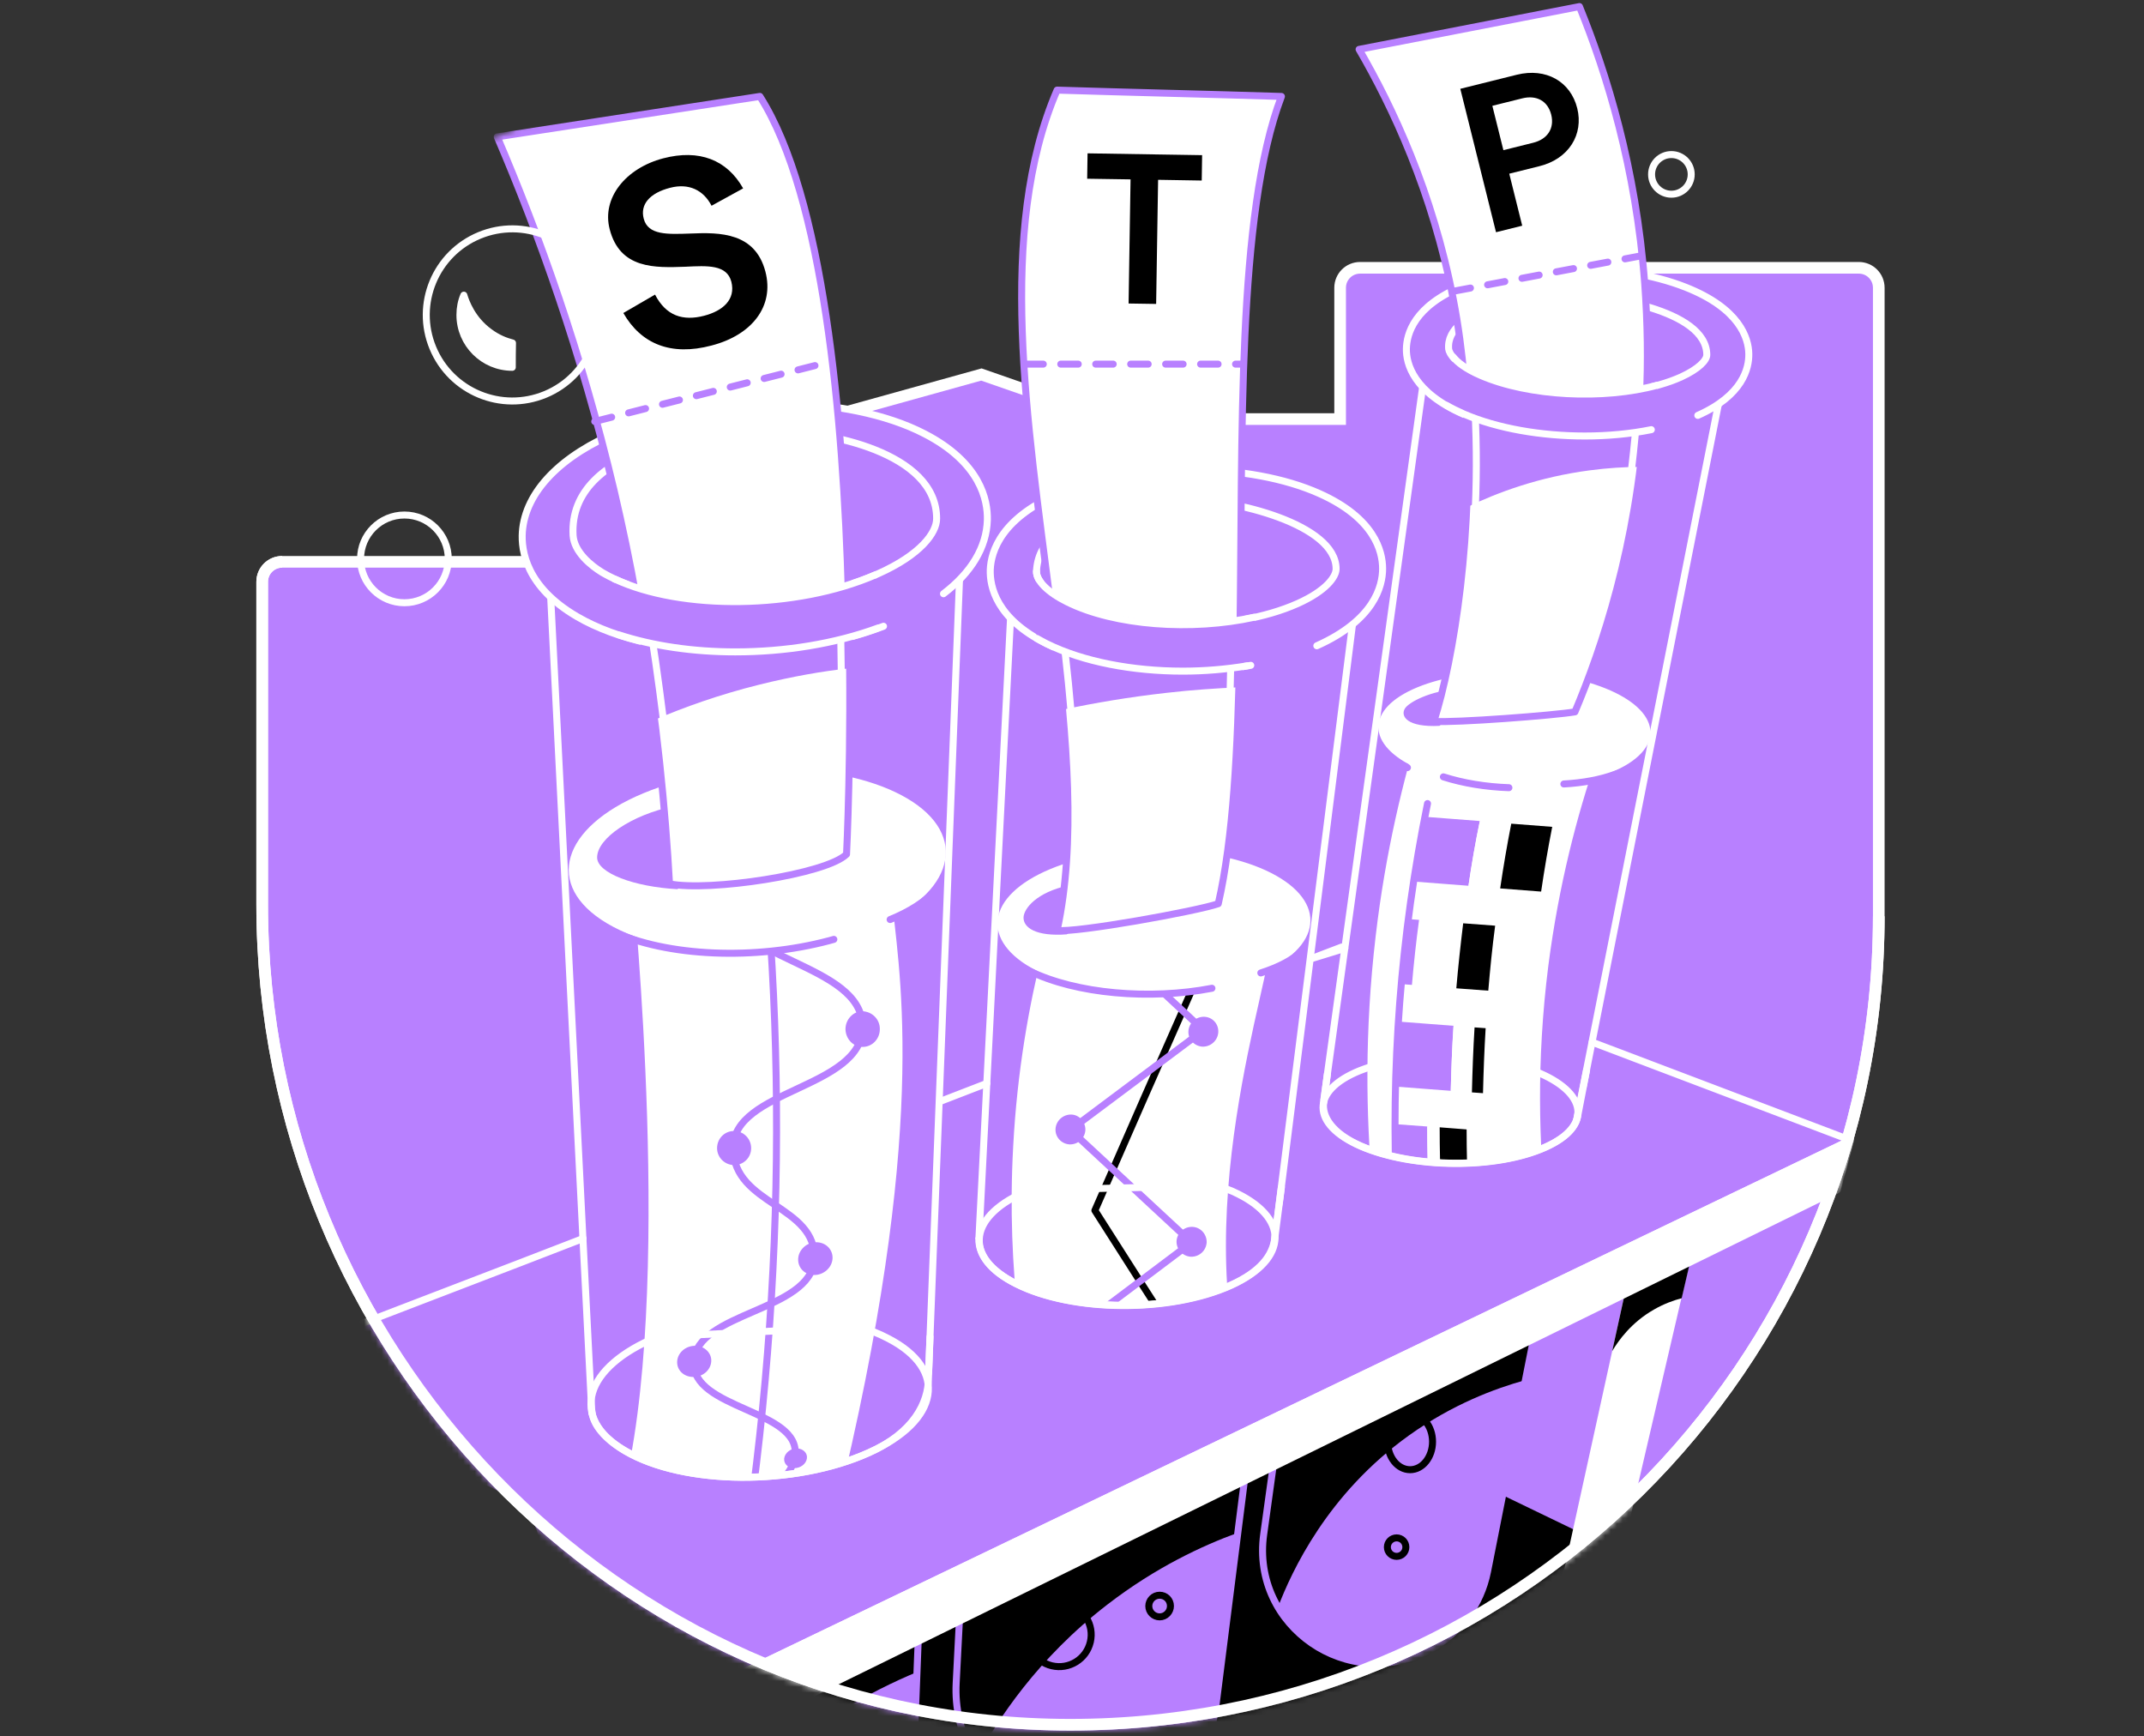 <svg width="368" height="298" viewBox="0 0 368 298" fill="none" xmlns="http://www.w3.org/2000/svg">
<rect x="0" y="0" width="368" height="298" fill="#333333" stroke="none"/>
<g clip-path="url(#clip0_9484_11)">
<path d="M134.583 96.421H48.431C46.529 96.421 45 97.95 45 99.852V155.198C45 231.43 105.642 295.018 181.91 295.988C259.372 296.995 322.476 234.488 322.476 157.25V49.392C322.476 47.49 320.947 45.961 319.045 45.961H233.452C231.55 45.961 230.021 47.49 230.021 49.392V71.918H190.414L168.447 64.273L140.923 71.918C139.021 71.918 137.492 73.448 137.492 75.35L135.926 88.701" fill="#B880FF"/>
<path d="M134.583 96.421H48.431C46.529 96.421 45 97.95 45 99.852V155.198C45 231.43 105.642 295.018 181.91 295.988C259.372 296.995 322.476 234.488 322.476 157.25V49.392C322.476 47.49 320.947 45.961 319.045 45.961H233.452C231.55 45.961 230.021 47.49 230.021 49.392V71.918H190.414L168.447 64.273L140.923 71.918C139.021 71.918 137.492 73.448 137.492 75.35L135.926 88.701" stroke="white" stroke-width="2" stroke-miterlimit="10"/>
<mask id="mask0_9484_11" style="mask-type:alpha" maskUnits="userSpaceOnUse" x="44" y="-5" width="280" height="302">
<path d="M48.431 38.295L48.431 96.418C46.529 96.418 45 97.947 45 99.849V155.195C45 231.426 105.642 295.015 181.91 295.984C259.372 296.991 322.476 234.485 322.476 157.246V49.389C322.476 47.487 320.947 45.958 319.045 45.958L282.578 4.292C280.676 4.292 272.975 -4.905 272.975 -3.003L235.592 4.292H210.863L181.91 4.292L170.678 4.292C168.776 4.292 157.077 2.39 157.077 4.292L132.347 4.292" fill="#FF642D"/>
<path d="M48.431 38.295L48.431 96.418C46.529 96.418 45 97.947 45 99.849V155.195C45 231.426 105.642 295.015 181.91 295.984C259.372 296.991 322.476 234.485 322.476 157.246V49.389C322.476 47.487 320.947 45.958 319.045 45.958L282.578 4.292C280.676 4.292 272.975 -4.905 272.975 -3.003L235.592 4.292H210.863L181.91 4.292L170.678 4.292C168.776 4.292 157.077 2.39 157.077 4.292L132.347 4.292" stroke="white" stroke-width="2" stroke-miterlimit="10"/>
</mask>
<g mask="url(#mask0_9484_11)">
<path d="M249.558 262.476C257.086 266.376 257.177 272.952 249.467 277.169C241.576 281.477 228.833 281.613 221.215 277.441C213.732 273.314 214.276 266.693 222.212 262.657C230.012 258.712 242.121 258.621 249.558 262.476Z" stroke="black" stroke-width="1.2" stroke-miterlimit="10" stroke-linecap="round" stroke-linejoin="round"/>
<path d="M202.712 286.193C210.875 290.773 210.286 298.528 201.125 303.562C191.738 308.732 177.226 308.913 169.063 304.015C160.991 299.163 162.397 291.363 171.784 286.556C180.99 281.84 194.685 281.658 202.712 286.193Z" stroke="black" stroke-width="1.2" stroke-miterlimit="10" stroke-linecap="round" stroke-linejoin="round"/>
<path d="M-11.653 350.319L58.91 413.082L296.313 275.81L220.898 239.395L-11.653 350.319Z" fill="black" stroke="black" stroke-width="1.2" stroke-miterlimit="10" stroke-linecap="round" stroke-linejoin="round"/>
<path d="M230.285 162.531L-35.461 264.612L45.26 326.559L317.628 195.682L230.285 162.531ZM78.909 280.031C63.536 286.924 42.312 286.743 32.29 279.668C22.586 272.821 27.529 262.3 42.585 256.177C57.187 250.237 76.597 250.373 86.573 256.495C96.913 262.798 93.784 273.319 78.909 280.031ZM149.11 249.33C136.367 255.044 117.411 254.908 107.343 249.012C97.593 243.298 100.36 234.546 112.921 229.421C125.12 224.433 142.625 224.569 152.511 229.693C162.715 234.999 161.445 243.797 149.11 249.33ZM211.193 220.624C200.763 225.295 184.074 225.204 174.415 220.352C165.028 215.681 166.207 208.47 176.592 204.253C186.705 200.126 202.169 200.216 211.601 204.479C221.261 208.833 221.306 216.043 211.193 220.624ZM265.249 196.906C256.86 200.67 242.529 200.579 233.596 196.725C224.934 192.961 224.979 187.156 233.369 183.755C241.532 180.444 254.91 180.49 263.571 183.936C272.46 187.428 273.412 193.233 265.249 196.906Z" fill="#B880FF"/>
<path d="M53.922 425.601L58.91 413.085L296.314 275.812L294.046 284.338L53.922 425.601Z" fill="white" stroke="white" stroke-width="1.2" stroke-miterlimit="10" stroke-linecap="round" stroke-linejoin="round"/>
<path d="M292.957 195.27C290.917 194.454 287.833 194.454 285.928 195.225C285.067 195.588 284.568 196.041 284.477 196.54L266.655 277.715V277.761C266.564 278.305 266.972 278.849 267.97 279.303C269.829 280.119 272.777 280.119 274.546 279.348C275.226 279.03 275.589 278.668 275.679 278.259L294.59 197.084C294.726 196.449 294.137 195.769 292.957 195.27Z" fill="white"/>
<path d="M292.957 195.27C290.916 194.454 287.833 194.454 285.928 195.225C285.066 195.588 284.568 196.041 284.477 196.54L276.722 231.867C277.811 230.053 279.987 226.969 283.887 224.747C285.611 223.75 287.289 223.16 288.649 222.797C290.644 214.226 292.64 205.655 294.635 197.039C294.726 196.449 294.136 195.769 292.957 195.27Z" fill="black"/>
<path d="M97.956 345.285L94.374 290.957L38.911 304.879L33.696 308.235L41.224 352.042C44.58 371.407 65.985 381.746 83.218 372.268C92.922 366.872 98.727 356.351 97.956 345.285Z" fill="#B880FF"/>
<path d="M38.911 304.881L33.696 308.237L41.224 352.044C41.904 355.899 43.265 359.391 45.215 362.429C45.26 362.429 45.306 362.384 45.396 362.384C47.845 358.075 69.477 358.892 71.699 350.729C77.776 328.553 85.304 322.612 96.414 320.889L94.464 291.004L38.911 304.881Z" fill="black"/>
<path d="M33.696 308.192L41.224 351.999C44.58 371.364 65.985 381.703 83.218 372.225C92.968 366.874 98.727 356.353 98.001 345.242L94.419 290.914" stroke="#B880FF" stroke-width="1.2" stroke-miterlimit="10" stroke-linecap="round" stroke-linejoin="round"/>
<path d="M143.033 339.393C150.833 335.085 155.822 327.013 156.185 318.124L158.316 263.07L103.852 288.285L105.348 318.396C106.346 337.126 126.572 348.418 143.033 339.393Z" fill="#B880FF"/>
<path d="M105.393 318.396C105.529 320.936 105.847 326.605 109.792 331.548C112.967 325.108 118.227 316.356 126.708 307.694C137.954 296.221 149.836 290.098 157.364 286.969C157.681 278.988 157.999 271.052 158.316 263.07L103.852 288.285L105.393 318.396Z" fill="black"/>
<path d="M107.343 249.01C117.411 254.906 136.367 255.042 149.11 249.328C155.277 246.561 158.678 242.979 159.268 239.396L162.896 146.566L96.958 150.24L101.584 242.027C101.992 244.566 103.851 246.97 107.343 249.01Z" fill="#B880FF"/>
<path d="M141.219 265.926C125.438 265.79 118.68 268.557 102.899 268.42C116.866 244.567 110.744 170.285 109.611 156.181C123.533 156.226 138.77 156.136 152.692 156.181C154.053 169.332 158.815 197.812 141.219 265.926Z" fill="white" stroke="white" stroke-width="1.2" stroke-miterlimit="10" stroke-linecap="round" stroke-linejoin="round"/>
<path d="M128.929 128.297C135.686 178.317 134.597 229.244 125.664 279.265" stroke="#B880FF" stroke-width="1.2" stroke-miterlimit="10" stroke-linecap="round" stroke-linejoin="round"/>
<path d="M123.532 153.379C124.621 165.079 147.976 165.079 148.066 176.235C148.021 186.892 125.709 186.892 125.845 197.096C125.891 206.846 140.312 206.846 139.767 216.188C139.133 225.121 119.496 225.121 119.088 233.692C118.635 241.901 137.455 241.901 136.457 249.791C135.414 257.365 122.625 257.365 121.718 264.666" stroke="#B880FF" stroke-width="1.2" stroke-miterlimit="10" stroke-linecap="round" stroke-linejoin="round"/>
<path d="M151.014 176.635C151.014 178.312 149.699 179.673 148.066 179.673C146.434 179.673 145.164 178.312 145.119 176.635C145.119 174.957 146.434 173.551 148.021 173.551C149.699 173.596 151.059 174.957 151.014 176.635Z" fill="#B880FF"/>
<path d="M128.929 197.049C128.929 198.682 127.614 199.952 126.027 199.952C124.394 199.952 123.079 198.636 123.079 197.049C123.079 195.417 124.349 194.102 125.981 194.102C127.614 194.102 128.929 195.417 128.929 197.049Z" fill="#B880FF"/>
<path d="M142.897 216.003C142.806 217.545 141.4 218.815 139.768 218.815C138.135 218.815 136.911 217.59 137.001 216.003C137.092 214.461 138.498 213.191 140.085 213.191C141.763 213.191 142.987 214.461 142.897 216.003Z" fill="#B880FF"/>
<path d="M122.081 233.64C121.991 235.137 120.63 236.316 118.998 236.316C117.365 236.316 116.141 235.137 116.231 233.64C116.322 232.144 117.682 230.965 119.315 230.965C120.902 230.965 122.172 232.189 122.081 233.64Z" fill="#B880FF"/>
<path d="M138.498 250.29C138.361 251.242 137.409 251.968 136.321 251.968C135.232 251.968 134.507 251.197 134.597 250.29C134.734 249.337 135.686 248.566 136.774 248.566C137.863 248.612 138.634 249.383 138.498 250.29Z" fill="#B880FF"/>
<path d="M150.879 158.814C136.639 165.344 115.416 165.163 104.169 158.451C93.285 151.966 96.369 141.989 110.427 136.139C124.077 130.47 143.623 130.606 154.688 136.456C166.116 142.488 164.665 152.51 150.879 158.814Z" fill="white"/>
<path d="M123.17 147.206L116.277 152.603C108.84 152.195 102.491 149.837 102.491 147.161C102.491 143.851 108.431 139.86 115.597 138.363C118.862 139.452 122.082 140.495 125.347 141.583" fill="#B880FF"/>
<path d="M94.01 92.328L100.042 212.277L102.899 268.419" stroke="white" stroke-width="1.2" stroke-miterlimit="10" stroke-linecap="round" stroke-linejoin="round"/>
<path d="M158.815 250.275L165.118 88.469" stroke="white" stroke-width="1.2" stroke-miterlimit="10" stroke-linecap="round" stroke-linejoin="round"/>
<path d="M103.489 280.53L105.393 318.396C106.346 337.126 126.572 348.418 143.033 339.393C150.833 335.085 155.822 327.013 156.185 318.124L158.543 257.266" stroke="#B880FF" stroke-width="1.2" stroke-miterlimit="10" stroke-linecap="round" stroke-linejoin="round"/>
<path d="M151.649 107.477C143.94 110.425 134.961 111.921 126.208 111.921C115.914 111.921 105.982 109.88 98.999 105.799C90.337 100.72 89.43 94.552 89.657 91.287C90.156 84.394 96.278 78.091 106.436 73.964C122.535 67.388 145.527 67.615 158.724 74.463C168.292 79.406 169.562 85.845 169.471 89.246C169.335 93.918 166.705 98.271 161.943 101.899L151.649 107.477ZM132.92 73.964C122.535 73.374 97.502 76.503 98.364 91.877C98.545 94.734 101.448 97.092 103.398 98.271C114.644 104.847 136.321 104.892 150.742 98.452C158.043 95.187 160.764 91.423 160.764 89.02C160.81 77.592 141.854 73.964 132.92 73.964Z" fill="#B880FF"/>
<path d="M132.92 73.964C122.535 73.374 97.502 76.503 98.364 91.877C98.545 94.734 101.448 97.092 103.398 98.271C114.644 104.847 136.321 104.892 150.742 98.452C158.043 95.187 160.764 91.423 160.764 89.02C160.81 77.592 141.854 73.964 132.92 73.964Z" fill="#B880FF"/>
<path d="M151.649 107.477C143.94 110.425 134.961 111.921 126.208 111.921C115.914 111.921 105.982 109.88 98.999 105.799C90.337 100.72 89.43 94.552 89.657 91.287C90.156 84.394 96.278 78.091 106.436 73.964C122.535 67.388 145.527 67.615 158.724 74.463C168.292 79.406 169.562 85.845 169.471 89.246C169.335 93.918 166.705 98.271 161.943 101.899M132.92 73.964C122.535 73.374 97.502 76.503 98.364 91.877C98.545 94.734 101.448 97.092 103.398 98.271C114.644 104.847 136.321 104.892 150.742 98.452C158.043 95.187 160.764 91.423 160.764 89.02C160.81 77.592 141.854 73.964 132.92 73.964Z" stroke="white" stroke-width="1.2" stroke-miterlimit="10" stroke-linecap="round" stroke-linejoin="round"/>
<path d="M165.39 263.571L164.121 288.83C163.214 306.335 181.898 318.035 197.271 309.6C203.574 306.154 207.792 299.896 208.699 292.776L215.411 239.672L165.39 263.571Z" fill="#B880FF"/>
<path d="M164.12 288.828C164.03 290.733 164.12 297.308 167.522 301.979C171.15 295.268 178.043 284.611 190.151 275.314C198.405 268.965 206.431 265.246 212.417 263.07C213.415 255.27 214.367 247.515 215.365 239.715L165.39 263.569L164.12 288.828Z" fill="black"/>
<path d="M168.021 212.643C167.885 215.41 169.971 218.176 174.37 220.353C184.029 225.16 200.763 225.296 211.148 220.625C215.728 218.584 218.223 215.954 218.676 213.324L218.767 212.779C218.767 212.734 218.767 212.689 218.767 212.643L225.614 158.27H170.742L168.021 212.643Z" fill="#B880FF"/>
<path d="M217.406 249.283H179.584C176.319 236.177 173.326 218.173 174.505 196.768C175.186 183.889 177.226 172.597 179.584 163.21C190.151 163.21 206.794 162.484 217.406 162.484C216.317 172.371 200.899 217.765 217.406 249.283Z" fill="white" stroke="white" stroke-width="1.2" stroke-miterlimit="10" stroke-linecap="round" stroke-linejoin="round"/>
<path d="M190.696 138.992C195.367 149.105 200.083 159.263 204.799 169.376C199.131 182.165 193.507 194.953 187.929 207.742C193.099 215.859 198.269 223.977 203.484 232.049C196.818 244.837 190.197 257.58 183.621 270.369" stroke="black" stroke-width="1.2" stroke-miterlimit="10" stroke-linecap="round" stroke-linejoin="round"/>
<path d="M208.836 140.398C201.172 146.112 193.507 151.781 185.889 157.495C192.782 163.935 199.675 170.374 206.568 176.814C198.949 182.528 191.331 188.197 183.712 193.911C190.65 200.35 197.589 206.79 204.527 213.229C196.954 218.943 189.381 224.612 181.807 230.326C188.791 236.766 195.775 243.205 202.759 249.645C195.231 255.359 187.657 261.027 180.175 266.741" stroke="#B880FF" stroke-width="1.2" stroke-miterlimit="10" stroke-linecap="round" stroke-linejoin="round"/>
<path d="M209.108 177.177C209.017 178.583 207.793 179.671 206.387 179.626C204.981 179.535 203.893 178.356 203.983 176.95C204.074 175.544 205.298 174.456 206.704 174.501C208.11 174.547 209.198 175.726 209.108 177.177Z" fill="#B880FF"/>
<path d="M186.297 193.954C186.206 195.36 185.027 196.449 183.576 196.403C182.17 196.312 181.082 195.133 181.172 193.728C181.263 192.322 182.487 191.233 183.893 191.279C185.254 191.324 186.342 192.549 186.297 193.954Z" fill="#B880FF"/>
<path d="M207.113 213.232C207.022 214.637 205.843 215.726 204.392 215.681C202.986 215.59 201.897 214.411 201.943 213.005C202.033 211.599 203.213 210.511 204.664 210.556C206.07 210.601 207.158 211.826 207.113 213.232Z" fill="#B880FF"/>
<path d="M216.862 166.882C205.842 171.961 188.156 171.825 177.952 166.61C168.021 161.531 169.291 153.731 180.265 149.151C190.922 144.707 207.293 144.797 217.27 149.378C227.519 154.094 227.564 161.939 216.862 166.882Z" fill="white"/>
<path d="M185.888 157.856L183.122 160.351C177.77 160.759 175.594 159.171 175.684 157.403C175.775 155.906 177.906 153.14 183.394 151.961C184.21 153.956 185.072 155.906 185.888 157.856Z" fill="#B880FF"/>
<path d="M166.025 251.776L164.121 288.826C163.214 306.331 181.898 318.031 197.271 309.596C203.575 306.149 207.792 299.891 208.699 292.771L216.408 231.867" stroke="#B880FF" stroke-width="1.2" stroke-miterlimit="10" stroke-linecap="round" stroke-linejoin="round"/>
<path d="M173.871 97.859L166.388 244.564" stroke="white" stroke-width="1.2" stroke-miterlimit="10" stroke-linecap="round" stroke-linejoin="round"/>
<path d="M217.134 225.79L233.323 97.859" stroke="white" stroke-width="1.2" stroke-miterlimit="10" stroke-linecap="round" stroke-linejoin="round"/>
<path d="M214.685 114.185C210.921 114.865 206.975 115.182 203.03 115.182C194.459 115.182 185.933 113.595 179.63 110.466C170.968 106.158 169.88 100.67 169.97 97.768C170.106 94.594 171.875 88.698 182.441 84.39C195.184 79.22 214.549 79.356 226.475 84.707C235.908 88.925 237.314 94.594 237.314 97.587C237.314 100.625 235.863 106.43 226.022 110.829L220.353 112.507L214.685 114.185ZM203.619 85.705C194.912 85.705 178.269 87.927 177.906 98.085C177.861 99.673 179.856 101.668 183.167 103.346C193.461 108.471 211.601 108.561 222.757 103.573C227.609 101.396 229.332 98.993 229.332 97.632C229.332 89.923 211.601 85.705 203.619 85.705Z" fill="#B880FF"/>
<path d="M203.619 85.705C194.912 85.705 178.269 87.927 177.906 98.085C177.861 99.673 179.856 101.668 183.167 103.346C193.461 108.471 211.601 108.561 222.757 103.573C227.609 101.396 229.332 98.993 229.332 97.632C229.332 89.923 211.601 85.705 203.619 85.705Z" fill="#B880FF"/>
<path d="M214.685 114.185C210.921 114.865 206.975 115.182 203.03 115.182C194.459 115.182 185.933 113.595 179.63 110.466C170.968 106.158 169.88 100.67 169.97 97.768C170.106 94.594 171.875 88.698 182.441 84.39C195.184 79.22 214.549 79.356 226.475 84.707C235.908 88.925 237.314 94.594 237.314 97.587C237.314 100.625 235.863 106.43 226.022 110.829M203.619 85.705C194.912 85.705 178.269 87.927 177.906 98.085C177.861 99.673 179.856 101.668 183.167 103.346C193.461 108.471 211.601 108.561 222.757 103.573C227.609 101.396 229.332 98.993 229.332 97.632C229.332 89.923 211.601 85.705 203.619 85.705Z" stroke="white" stroke-width="1.2" stroke-miterlimit="10" stroke-linecap="round" stroke-linejoin="round"/>
<path d="M216.907 263.296C214.685 279.168 231.555 290.732 245.568 283.023C250.602 280.256 254.184 275.404 255.318 269.735L267.562 207.879L221.941 227.062L216.907 263.296Z" fill="#B880FF"/>
<path d="M216.907 263.297C216.544 265.927 216.725 271.551 219.355 275.814C221.714 269.691 227.79 256.404 241.849 246.337C249.286 241.031 256.542 238.31 261.802 236.859C263.707 227.199 265.612 217.585 267.516 207.926L221.895 227.109L216.907 263.297Z" fill="black"/>
<path d="M227.201 189.145C226.566 191.775 228.698 194.587 233.595 196.718C242.529 200.573 256.859 200.664 265.249 196.9C268.514 195.449 270.283 193.635 270.736 191.775L283.933 125.021L236.226 123.797L227.201 189.145Z" fill="#B880FF"/>
<path d="M264.796 207.784C255.227 206.287 245.704 204.791 236.135 203.294C235.092 191.685 234.775 177.173 236.725 160.666C238.403 146.335 241.441 133.91 244.57 123.797C254.184 125.928 263.798 128.014 273.412 130.146C270.147 139.669 266.973 151.641 265.159 165.7C263.073 182.207 263.571 196.582 264.796 207.784Z" fill="white" stroke="white" stroke-width="1.2" stroke-miterlimit="10" stroke-linecap="round" stroke-linejoin="round"/>
<path d="M252.051 152.016C248.922 151.789 245.793 151.517 242.664 151.29C243.253 147.572 243.888 143.853 244.614 140.18C247.743 140.406 250.872 140.679 254.001 140.905C253.23 144.624 252.595 148.297 252.051 152.016Z" fill="#B880FF"/>
<path d="M252.051 152.013C253.865 152.149 255.679 152.285 257.538 152.421C258.082 148.702 258.717 144.984 259.443 141.31C257.629 141.174 255.815 141.038 254.001 140.902C253.23 144.621 252.595 148.294 252.051 152.013Z" fill="white"/>
<path d="M264.522 153.014C262.164 152.833 259.805 152.651 257.493 152.47C258.037 148.751 258.672 145.033 259.397 141.359C261.756 141.541 264.068 141.722 266.426 141.904C265.701 145.577 265.066 149.295 264.522 153.014Z" fill="black"/>
<path d="M249.965 169.617C247.425 169.435 244.84 169.208 242.301 169.027C242.618 165.308 243.026 161.59 243.525 157.871C246.065 158.052 248.604 158.279 251.144 158.461C250.69 162.179 250.282 165.898 249.965 169.617Z" fill="white"/>
<path d="M240.532 168.89C241.121 168.936 241.711 168.981 242.346 169.026C242.663 165.308 243.071 161.589 243.57 157.87C242.981 157.825 242.391 157.78 241.756 157.734C241.257 161.453 240.849 165.172 240.532 168.89Z" fill="#B880FF"/>
<path d="M249.964 169.613C251.778 169.749 253.638 169.885 255.452 170.021C255.769 166.302 256.132 162.584 256.631 158.865C254.817 158.729 253.003 158.593 251.143 158.457C250.69 162.176 250.282 165.894 249.964 169.613Z" fill="black"/>
<path d="M249.013 187.206C245.838 186.979 242.664 186.707 239.535 186.48C239.625 182.761 239.807 179.043 240.033 175.324C243.208 175.551 246.337 175.823 249.512 176.05C249.239 179.768 249.103 183.487 249.013 187.206Z" fill="#B880FF"/>
<path d="M249.012 187.203C250.237 187.293 251.416 187.384 252.64 187.475C252.731 183.756 252.867 180.038 253.094 176.319C251.869 176.228 250.69 176.138 249.466 176.047C249.239 179.766 249.103 183.484 249.012 187.203Z" fill="white"/>
<path d="M254.545 187.612C253.91 187.567 253.276 187.522 252.641 187.476C252.731 183.758 252.867 180.039 253.094 176.32C253.729 176.366 254.364 176.411 254.999 176.456C254.772 180.175 254.636 183.894 254.545 187.612Z" fill="black"/>
<path d="M245.203 204.441C243.344 204.305 241.485 204.168 239.671 204.032C239.535 200.314 239.444 196.641 239.444 192.922C241.303 193.058 243.117 193.194 244.976 193.33C244.976 197.049 245.067 200.722 245.203 204.441Z" fill="#B880FF"/>
<path d="M245.203 204.447C245.929 204.492 246.609 204.537 247.335 204.628C247.199 200.909 247.108 197.236 247.108 193.517C246.382 193.472 245.702 193.427 244.977 193.336C244.977 197.055 245.067 200.728 245.203 204.447Z" fill="white"/>
<path d="M252.006 204.942C250.464 204.806 248.922 204.715 247.335 204.579C247.199 200.861 247.108 197.187 247.108 193.469C248.65 193.605 250.192 193.695 251.734 193.832C251.734 197.55 251.824 201.269 252.006 204.942Z" fill="black"/>
<path d="M245.022 137.906C240.396 160.626 238.673 183.573 239.762 206.293" stroke="#B880FF" stroke-width="1.2" stroke-miterlimit="10" stroke-linecap="round" stroke-linejoin="round"/>
<path d="M277.312 132.234C268.378 136.315 253.05 136.179 243.527 132.007C234.276 127.926 234.367 121.622 243.3 117.949C252.007 114.366 266.292 114.411 275.544 118.13C285.022 121.939 286.019 128.243 277.312 132.234Z" fill="white"/>
<path d="M251.917 120.49L247.065 124.572C241.532 124.844 240.353 122.939 241.124 121.624C241.759 120.535 245.477 118.54 250.33 118.223C251.464 118.54 250.829 120.127 251.917 120.49Z" fill="#B880FF"/>
<path d="M222.349 224.023L216.907 263.295C214.685 279.168 231.555 290.732 245.568 283.022C250.602 280.256 254.184 275.404 255.318 269.735L267.88 206.246" stroke="#B880FF" stroke-width="1.2" stroke-miterlimit="10" stroke-linecap="round" stroke-linejoin="round"/>
<path d="M245.069 60.043L223.347 216.679" stroke="white" stroke-width="1.2" stroke-miterlimit="10" stroke-linecap="round" stroke-linejoin="round"/>
<path d="M269.059 200.036L296.314 62.492" stroke="white" stroke-width="1.2" stroke-miterlimit="10" stroke-linecap="round" stroke-linejoin="round"/>
<path d="M282.21 74.011C278.944 74.555 275.498 74.872 271.961 74.872C264.569 74.872 257.041 73.603 251.236 71.108C242.62 67.344 241.35 62.447 241.395 59.862C241.441 57.322 242.71 52.515 251.055 49.114C261.485 44.851 278.309 44.942 289.329 49.295C298.626 52.969 300.122 58.048 300.168 60.723C300.213 63.172 299.17 67.843 291.415 71.29L282.21 74.011ZM269.058 50.565C263.254 50.565 248.016 52.923 248.651 59.907C248.742 60.633 249.785 62.537 254.138 64.442C263.752 68.614 279.489 68.75 288.513 64.714C291.597 63.308 292.957 61.812 292.957 60.905C292.957 53.105 275.18 50.565 269.058 50.565Z" fill="#B880FF"/>
<path d="M269.058 50.565C263.254 50.565 248.016 52.923 248.651 59.907C248.742 60.633 249.785 62.537 254.138 64.442C263.752 68.614 279.489 68.75 288.513 64.714C291.597 63.308 292.957 61.812 292.957 60.905C292.957 53.105 275.18 50.565 269.058 50.565Z" fill="#B880FF"/>
<path d="M282.21 74.011C278.944 74.555 275.498 74.872 271.961 74.872C264.569 74.872 257.041 73.603 251.236 71.108C242.62 67.344 241.35 62.447 241.395 59.862C241.441 57.322 242.71 52.515 251.055 49.114C261.485 44.851 278.309 44.942 289.329 49.295C298.626 52.969 300.122 58.048 300.168 60.723C300.213 63.172 299.17 67.843 291.415 71.29M269.058 50.565C263.254 50.565 248.016 52.923 248.651 59.907C248.742 60.633 249.785 62.537 254.138 64.442C263.752 68.614 279.489 68.75 288.513 64.714C291.597 63.308 292.957 61.812 292.957 60.905C292.957 53.105 275.18 50.565 269.058 50.565Z" stroke="white" stroke-width="1.2" stroke-miterlimit="10" stroke-linecap="round" stroke-linejoin="round"/>
<path d="M278.401 180.805L271.508 187.652L270.782 191.371C270.51 193.366 268.696 195.316 265.204 196.858C256.814 200.622 242.484 200.532 233.55 196.677C228.743 194.591 226.612 191.87 227.111 189.285L224.798 187.244L218.766 212.64C218.585 215.497 216.091 218.309 211.148 220.531C200.717 225.202 184.029 225.111 174.37 220.259C169.925 218.036 167.885 215.27 168.021 212.549L164.619 213.229L159.359 238.534C159.223 242.344 155.776 246.289 149.11 249.282C136.367 254.996 117.411 254.86 107.343 248.965C103.579 246.742 101.675 244.112 101.493 241.391L94.555 263.295L92.65 265.064C92.832 270.233 88.161 275.857 78.955 279.983C63.581 286.877 42.358 286.695 32.336 279.621C29.479 277.58 27.892 275.222 27.483 272.773L8.165 298.078L45.306 326.557L317.628 195.679L278.401 180.805Z" fill="#B880FF"/>
<path d="M46.756 336.126L45.26 326.558L317.627 195.68L315.36 204.205L46.756 336.126Z" fill="white" stroke="white" stroke-width="1.2" stroke-miterlimit="10" stroke-linecap="round" stroke-linejoin="round"/>
<path d="M219.945 203.754L218.812 212.461C218.449 215.499 216.272 218.311 211.193 220.578C200.763 225.249 184.074 225.159 174.415 220.306C169.97 218.084 167.93 215.318 168.02 212.597" stroke="white" stroke-width="1.2" stroke-miterlimit="10" stroke-linecap="round" stroke-linejoin="round"/>
<path d="M272.324 183.664L270.827 191.373C270.555 193.369 268.741 195.319 265.249 196.861C256.86 200.625 242.529 200.534 233.595 196.679C228.698 194.548 226.838 191.646 227.201 189.151L227.836 184.344" stroke="white" stroke-width="1.2" stroke-miterlimit="10" stroke-linecap="round" stroke-linejoin="round"/>
<path d="M159.631 229.422L159.359 236.496C159.359 240.714 156.819 245.884 149.11 249.33C136.367 255.044 117.411 254.908 107.343 249.013C103.851 246.972 101.72 244.523 101.584 242.074" stroke="white" stroke-width="1.2" stroke-miterlimit="10" stroke-linecap="round" stroke-linejoin="round"/>
<path d="M85.349 23.485C100.359 21.172 115.37 18.86 130.426 16.547C150.243 47.657 145.346 146.563 145.346 146.563C141.854 150.01 121.764 153.003 114.962 151.642C113.964 133.23 111.198 108.515 105.393 84.117C99.77 60.4 92.469 40.038 85.349 23.485Z" fill="white"/>
<path d="M145.845 114.687C145.799 111.377 145.754 107.93 145.663 104.348L109.338 103.305C110.563 110.243 111.56 117 112.377 123.53C117.365 121.399 123.397 119.222 130.335 117.499C136.004 116.093 141.174 115.186 145.845 114.687Z" fill="#B880FF"/>
<path d="M110.88 103.215C112.105 110.153 113.057 117.046 113.873 123.577" stroke="white" stroke-width="1.2" stroke-miterlimit="10" stroke-linecap="round" stroke-linejoin="round"/>
<path d="M144.394 115.051C144.348 111.741 144.303 108.204 144.212 104.621" stroke="white" stroke-width="1.2" stroke-miterlimit="10" stroke-linecap="round" stroke-linejoin="round"/>
<path d="M145.709 106.066C146.208 128.877 145.301 146.609 145.301 146.609C141.809 150.055 121.719 153.048 114.917 151.688C114.236 139.126 112.74 123.617 109.974 107.245" stroke="#B880FF" stroke-width="1.2" stroke-miterlimit="10" stroke-linecap="round" stroke-linejoin="round"/>
<path d="M109.248 102.756C108.159 96.588 106.844 90.33 105.393 84.117C99.77 60.4 92.469 40.083 85.349 23.485C100.359 21.172 115.37 18.86 130.426 16.547C141.355 33.689 144.756 71.51 145.618 101.985" stroke="#B880FF" stroke-width="1.2" stroke-miterlimit="10" stroke-linecap="round" stroke-linejoin="round"/>
<path d="M181.444 15.418C164.075 55.688 190.242 119.268 181.444 159.629C184.619 160.082 205.479 156.318 209.107 155.048C216.998 120.447 208.2 47.616 219.946 16.506C208.608 16.189 192.781 15.826 181.444 15.418Z" fill="white"/>
<path d="M212.826 109.061L180.355 103.801C181.126 109.878 181.852 115.909 182.396 121.804C187.883 120.625 193.824 119.628 200.264 118.902C204.572 118.403 208.744 118.131 212.644 117.95C212.689 115.047 212.78 112.1 212.826 109.061Z" fill="#B880FF"/>
<path d="M211.147 118.222C211.238 115.32 211.284 112.372 211.329 109.379" stroke="white" stroke-width="1.2" stroke-miterlimit="10" stroke-linecap="round" stroke-linejoin="round"/>
<path d="M181.806 103.621C182.577 109.698 183.303 115.82 183.802 121.715" stroke="white" stroke-width="1.2" stroke-miterlimit="10" stroke-linecap="round" stroke-linejoin="round"/>
<path d="M233.324 8.477C238.992 18.318 245.885 32.875 249.468 51.468C254.819 79.585 250.375 110.649 246.158 123.8C249.786 124.072 266.973 122.757 270.374 122.168C276.36 107.883 284.886 82.079 282.346 48.702C280.85 28.839 275.816 12.649 271.145 1.176C258.538 3.579 245.931 6.028 233.324 8.477Z" fill="white"/>
<path d="M251.508 67.75C251.961 74.326 252.007 80.856 251.735 87.069C257.086 84.484 264.206 81.854 272.867 80.72C275.951 80.312 278.899 80.13 281.574 80.13C281.983 76.684 282.345 73.147 282.527 69.428L251.508 67.75Z" fill="#B880FF"/>
<path d="M253.005 67.75C253.459 74.326 253.504 80.856 253.232 87.069" stroke="white" stroke-width="1.2" stroke-miterlimit="10" stroke-linecap="round" stroke-linejoin="round"/>
<path d="M280.078 80.226C280.486 76.779 280.849 73.242 281.03 69.523" stroke="white" stroke-width="1.2" stroke-miterlimit="10" stroke-linecap="round" stroke-linejoin="round"/>
<path d="M100.087 212.551L89.521 216.633L-35.461 264.612L45.26 326.559L317.628 195.682L273.276 178.857M169.381 185.931L161.4 189.015M263.571 183.891C272.46 187.428 273.412 193.233 265.249 196.906C256.86 200.67 242.529 200.579 233.596 196.725C224.934 192.961 224.979 187.156 233.369 183.755C234.412 183.347 235.5 182.984 236.679 182.666M230.829 162.758L230.285 162.531L224.934 164.572L230.829 162.758ZM147.432 227.698C149.291 228.242 150.969 228.923 152.511 229.739C162.715 235.045 161.445 243.797 149.065 249.33C136.321 255.044 117.366 254.908 107.298 249.012C97.548 243.298 100.314 234.546 112.876 229.421L147.432 227.698ZM209.016 203.482C209.923 203.799 210.785 204.117 211.601 204.479C221.306 208.833 221.351 216.043 211.238 220.624C200.808 225.295 184.12 225.204 174.46 220.352C165.073 215.681 166.252 208.47 176.637 204.253L209.016 203.482Z" stroke="white" stroke-width="1.2" stroke-miterlimit="10" stroke-linecap="round" stroke-linejoin="round"/>
<path d="M187.146 281.803C187.843 278.854 186.017 275.898 183.067 275.202C180.118 274.505 177.162 276.332 176.466 279.281C175.77 282.23 177.596 285.186 180.545 285.882C183.495 286.578 186.45 284.752 187.146 281.803Z" stroke="black" stroke-width="1.2" stroke-miterlimit="10" stroke-linecap="round" stroke-linejoin="round"/>
<path d="M200.899 275.629C200.899 276.627 200.083 277.488 199.04 277.488C198.042 277.488 197.181 276.672 197.181 275.629C197.181 274.631 197.997 273.77 199.04 273.77C200.083 273.77 200.899 274.586 200.899 275.629Z" stroke="black" stroke-width="1.2" stroke-miterlimit="10" stroke-linecap="round" stroke-linejoin="round"/>
<path d="M239.718 267.104C240.594 267.104 241.305 266.394 241.305 265.517C241.305 264.64 240.594 263.93 239.718 263.93C238.841 263.93 238.13 264.64 238.13 265.517C238.13 266.394 238.841 267.104 239.718 267.104Z" stroke="black" stroke-width="1.2" stroke-miterlimit="10" stroke-linecap="round" stroke-linejoin="round"/>
<path d="M242.03 252.231C244.159 252.231 245.885 250.079 245.885 247.424C245.885 244.769 244.159 242.617 242.03 242.617C239.902 242.617 238.176 244.769 238.176 247.424C238.176 250.079 239.902 252.231 242.03 252.231Z" stroke="black" stroke-width="1.2" stroke-miterlimit="10" stroke-linecap="round" stroke-linejoin="round"/>
<path d="M150.833 107.799L150.198 98.684C136.639 104.534 117.003 104.76 105.484 99.364L106.164 108.978C112.105 110.928 119.043 111.926 126.208 111.926C134.643 111.88 143.305 110.52 150.833 107.799Z" fill="#B880FF"/>
<path d="M150.198 98.684C136.639 104.534 117.003 104.76 105.484 99.364" stroke="white" stroke-width="1.2" stroke-miterlimit="10" stroke-linecap="round" stroke-linejoin="round"/>
<path d="M106.164 108.929C112.105 110.879 119.043 111.877 126.208 111.877C134.643 111.877 143.305 110.516 150.788 107.75" stroke="white" stroke-width="1.2" stroke-miterlimit="10" stroke-linecap="round" stroke-linejoin="round"/>
<path d="M212.825 108.521C213.324 74.918 212.235 36.87 219.945 16.553C208.607 16.19 192.781 15.828 181.443 15.465C171.013 39.681 176.319 72.287 180.264 103.261" stroke="#B880FF" stroke-width="1.2" stroke-miterlimit="10" stroke-linecap="round" stroke-linejoin="round"/>
<path d="M180.854 107.797C183.167 126.708 184.709 144.757 181.444 159.676C184.618 160.13 205.479 156.366 209.107 155.096C211.692 143.85 212.463 128.521 212.78 111.924" stroke="#B880FF" stroke-width="1.2" stroke-miterlimit="10" stroke-linecap="round" stroke-linejoin="round"/>
<path d="M215.274 105.93C204.617 108.288 191.375 107.381 183.167 103.3C179.857 101.667 177.861 99.672 177.907 98.039V109.512C178.451 109.83 178.995 110.102 179.584 110.419C185.888 113.549 194.414 115.136 202.985 115.136C205.252 115.136 207.52 115.045 209.742 114.818C213.234 114.455 215.773 111.326 215.41 107.834L215.274 105.93Z" fill="#B880FF"/>
<path d="M215.274 105.93C204.617 108.288 191.375 107.381 183.167 103.3C179.857 101.667 177.861 99.672 177.907 98.039" stroke="white" stroke-width="1.2" stroke-miterlimit="10" stroke-linecap="round" stroke-linejoin="round"/>
<path d="M177.952 109.559C178.496 109.876 179.04 110.148 179.63 110.466C185.933 113.595 194.459 115.182 203.03 115.182C206.748 115.182 210.467 114.864 214.05 114.275" stroke="white" stroke-width="1.2" stroke-miterlimit="10" stroke-linecap="round" stroke-linejoin="round"/>
<path d="M282.572 68.291C282.89 62.078 282.799 55.548 282.3 48.655C280.804 28.792 275.77 12.602 271.099 1.129C258.492 3.578 245.885 6.027 233.278 8.475C238.992 18.316 245.885 32.873 249.467 51.467C250.329 55.911 250.919 60.446 251.327 64.935" stroke="#B880FF" stroke-width="1.2" stroke-miterlimit="10" stroke-linecap="round" stroke-linejoin="round"/>
<path d="M251.554 68.25C253.096 91.151 249.513 113.236 246.112 123.803C249.74 124.075 266.927 122.76 270.328 122.17C274.909 111.286 280.895 93.736 282.391 71.243" stroke="#B880FF" stroke-width="1.2" stroke-miterlimit="10" stroke-linecap="round" stroke-linejoin="round"/>
<path d="M251.282 71.063C257.086 73.558 264.569 74.827 272.006 74.827C276.314 74.827 280.577 74.419 284.432 73.558V66.075C275.271 68.569 262.483 67.98 254.184 64.397C251.554 63.263 250.148 62.13 249.422 61.223L248.334 69.567C249.196 70.111 250.148 70.61 251.282 71.063Z" fill="#B880FF"/>
<path d="M284.431 66.118C275.271 68.612 262.482 68.023 254.184 64.44C251.553 63.306 250.147 62.173 249.422 61.266" stroke="white" stroke-width="1.2" stroke-miterlimit="10" stroke-linecap="round" stroke-linejoin="round"/>
<path d="M248.289 69.566C249.15 70.065 250.148 70.564 251.282 71.063C257.086 73.557 264.569 74.827 272.006 74.827C275.952 74.827 279.852 74.464 283.434 73.739" stroke="white" stroke-width="1.2" stroke-miterlimit="10" stroke-linecap="round" stroke-linejoin="round"/>
<path d="M85.802 224.34C83.217 226.925 79.181 229.283 73.966 231.097" stroke="#B880FF" stroke-width="1.2" stroke-miterlimit="10" stroke-linecap="round" stroke-linejoin="round"/>
<path d="M143.123 161.215C142.851 161.306 142.579 161.351 142.307 161.442C129.655 164.798 114.508 164.254 104.849 159.719" stroke="#B880FF" stroke-width="1.2" stroke-miterlimit="10" stroke-linecap="round" stroke-linejoin="round"/>
<path d="M160.447 152.914C158.724 154.773 156.139 156.451 152.783 157.812" stroke="#B880FF" stroke-width="1.2" stroke-miterlimit="10" stroke-linecap="round" stroke-linejoin="round"/>
<path d="M208.019 169.606C197.407 171.646 184.755 170.603 176.637 166.613C175.866 166.25 175.186 165.842 174.551 165.434" stroke="#B880FF" stroke-width="1.2" stroke-miterlimit="10" stroke-linecap="round" stroke-linejoin="round"/>
<path d="M223.528 163.211C221.895 164.707 219.537 165.977 216.408 166.975" stroke="#B880FF" stroke-width="1.2" stroke-miterlimit="10" stroke-linecap="round" stroke-linejoin="round"/>
<path d="M241.577 131.737C240.217 131.102 239.083 130.376 238.267 129.605" stroke="#B880FF" stroke-width="1.2" stroke-miterlimit="10" stroke-linecap="round" stroke-linejoin="round"/>
<path d="M258.992 135.184C255.046 135.047 251.146 134.413 247.745 133.324" stroke="#B880FF" stroke-width="1.2" stroke-miterlimit="10" stroke-linecap="round" stroke-linejoin="round"/>
<path d="M279.126 132.098C278.582 132.37 277.947 132.642 277.266 132.869C274.682 133.821 271.643 134.365 268.423 134.547" stroke="#B880FF" stroke-width="1.2" stroke-miterlimit="10" stroke-linecap="round" stroke-linejoin="round"/>
<path d="M69.415 103.443C73.572 103.443 76.943 100.072 76.943 95.915C76.943 91.757 73.572 88.387 69.415 88.387C65.257 88.387 61.887 91.757 61.887 95.915C61.887 100.072 65.257 103.443 69.415 103.443Z" stroke="white" stroke-width="1.2" stroke-miterlimit="10" stroke-linecap="round" stroke-linejoin="round"/>
<path d="M286.881 33.33C288.759 33.33 290.282 31.807 290.282 29.928C290.282 28.05 288.759 26.527 286.881 26.527C285.002 26.527 283.479 28.05 283.479 29.928C283.479 31.807 285.002 33.33 286.881 33.33Z" stroke="white" stroke-width="1.2" stroke-miterlimit="10" stroke-linecap="round" stroke-linejoin="round"/>
<path d="M122.129 35.31C120.77 32.657 118.26 31.386 115.024 32.227C111.507 33.13 109.839 35.096 110.491 37.537C111.235 40.398 114.63 40.212 118.521 40.079C123.653 39.85 129.618 39.937 131.372 46.6C132.931 52.512 129.118 57.488 122.13 59.298C115.138 61.154 110.03 59.014 106.99 53.719L112.434 50.559C114.324 54.226 117.238 55.129 120.85 54.191C124.086 53.349 126.301 51.396 125.53 48.35C124.75 45.394 121.446 45.589 117.641 45.777C112.468 45.956 106.42 46.225 104.645 39.332C103.253 33.985 107.401 28.862 113.828 27.175C120.021 25.554 124.792 27.43 127.554 32.33L122.129 35.31Z" fill="black"/>
<path d="M194.05 30.785L186.605 30.672L186.67 26.317L206.334 26.628L206.268 30.983L198.779 30.859L198.442 52.161L193.713 52.088L194.05 30.785Z" fill="black"/>
<path d="M102.081 72.333L142.544 62.066" stroke="#B880FF" stroke-width="1.2" stroke-linecap="round" stroke-linejoin="round" stroke-dasharray="3 3"/>
<path d="M249.441 49.989L281.45 43.949" stroke="#B880FF" stroke-width="1.2" stroke-linecap="round" stroke-linejoin="round" stroke-dasharray="3 3"/>
<path d="M176.072 62.492H213.205" stroke="#B880FF" stroke-width="1.2" stroke-linecap="round" stroke-linejoin="round" stroke-dasharray="3 3"/>
<path d="M256.78 39.855L250.649 15.242L260.33 12.831C265.384 11.572 269.582 14.012 270.718 18.573C271.838 23.069 269.291 27.259 264.238 28.518L259.052 29.809L261.276 38.736L256.78 39.855ZM261.27 16.884L256.15 18.159L258.047 25.773L263.166 24.497C265.628 23.884 266.835 22.015 266.255 19.685C265.666 17.322 263.731 16.271 261.27 16.884Z" fill="black"/>
</g>
<path d="M93.59 67.693C101.126 64.571 104.705 55.931 101.583 48.396C98.462 40.86 89.822 37.281 82.286 40.403C74.75 43.524 71.172 52.164 74.293 59.7C77.415 67.236 86.054 70.814 93.59 67.693Z" stroke="white" stroke-width="1.2" stroke-miterlimit="10" stroke-linecap="round" stroke-linejoin="round"/>
<path d="M87.93 63.038C82.97 63.038 78.942 59.01 78.942 54.05C78.942 52.857 79.166 51.7 79.613 50.656C79.949 51.812 81.03 54.796 83.977 56.959C85.469 58.078 86.923 58.6 87.967 58.861C87.93 60.241 87.93 61.658 87.93 63.038Z" fill="white" stroke="white" stroke-width="1.2" stroke-miterlimit="10" stroke-linecap="round" stroke-linejoin="round"/>
<path d="M48.431 96.422C46.529 96.422 45 97.951 45 99.853V155.199C45 231.43 105.642 295.018 181.91 295.988C259.372 296.995 322.476 234.488 322.476 157.25" stroke="white" stroke-width="2" stroke-miterlimit="10"/>
</g>
<defs>
<clipPath id="clip0_9484_11">
<rect width="368" height="297.99" fill="white"/>
</clipPath>
</defs>
</svg>
